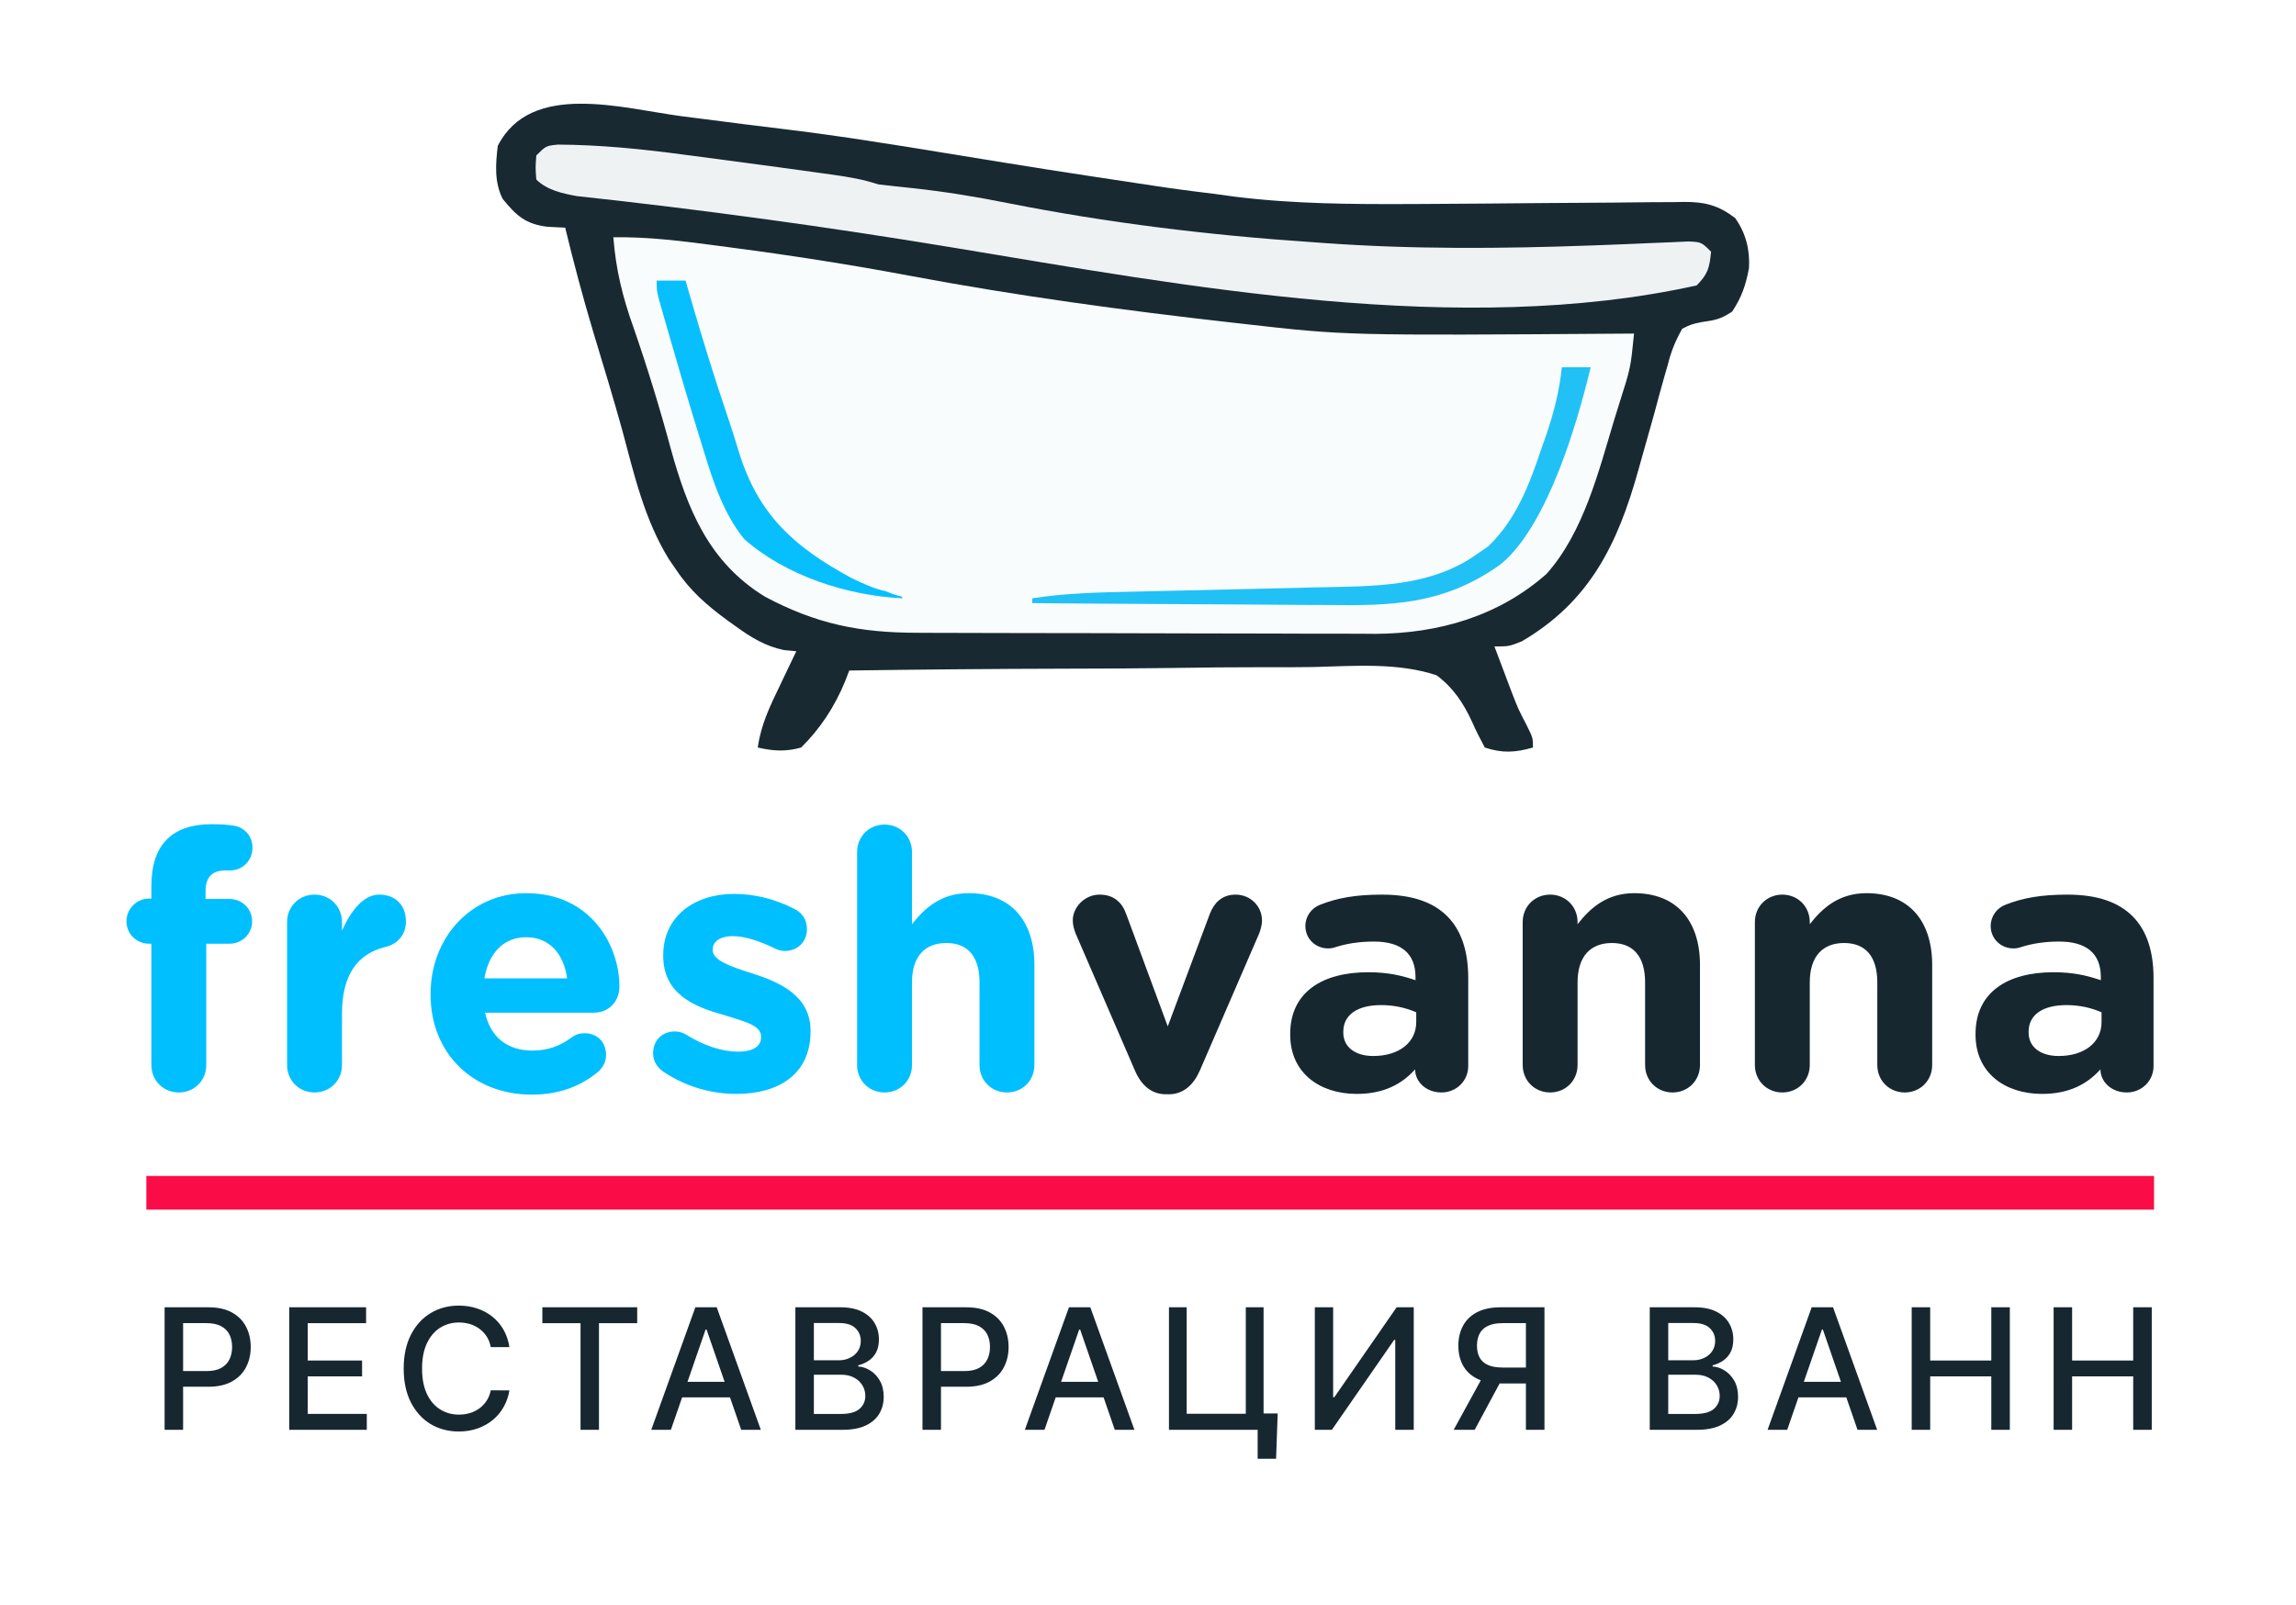 <?xml version="1.0" encoding="UTF-8"?> <svg xmlns="http://www.w3.org/2000/svg" width="1173" height="820" viewBox="0 0 1173 820" fill="none"><rect width="1173" height="820" fill="white"></rect><path d="M348.711 59.456C352.131 59.89 355.552 60.322 358.972 60.753C365.828 61.618 372.682 62.499 379.534 63.391C385.962 64.224 392.39 65.012 398.828 65.772C426.199 69.02 453.359 73.385 480.559 77.822C535.649 86.798 535.649 86.798 590.841 95.122C594.402 95.649 594.402 95.649 598.035 96.187C605.62 97.261 613.214 98.195 620.819 99.119C625.624 99.784 625.624 99.784 630.527 100.462C660.734 104.248 690.817 104.396 721.206 104.259C723.4 104.249 725.593 104.24 727.853 104.23C748.538 104.125 769.222 103.946 789.906 103.752C801.321 103.647 812.736 103.578 824.151 103.53C830.551 103.491 836.951 103.41 843.351 103.328C847.26 103.309 851.17 103.293 855.079 103.279C856.84 103.244 858.601 103.21 860.415 103.175C871.19 103.195 877.862 104.877 886.47 111.417C891.955 119.213 894.039 127.47 893.542 136.956C891.952 145.556 889.798 151.93 884.932 159.229C878.944 163.168 876.224 163.61 869.355 164.591C864.059 165.693 864.059 165.693 859.413 167.991C855.631 174.837 853.774 179.511 851.918 186.891C851.094 189.732 851.094 189.732 850.253 192.631C848.512 198.696 846.889 204.785 845.269 210.883C844.147 214.9 843.016 218.915 841.878 222.927C840.218 228.783 838.561 234.639 836.929 240.502C826.479 277.905 812.257 307.375 777.473 327.72C770.862 330.334 770.862 330.334 763.483 330.334C765.37 335.359 767.268 340.38 769.171 345.4C770.227 348.196 771.283 350.993 772.371 353.874C775.667 362.363 775.667 362.363 779.885 370.439C783.161 377.069 783.161 377.069 783.161 381.988C774.155 384.575 767.513 384.972 758.564 381.988C756.271 377.682 754.012 373.348 752.074 368.871C747.598 359.225 742.543 351.521 733.966 345.092C714.016 338.417 691.625 340.353 670.876 340.854C662.531 341.017 654.188 340.969 645.842 340.944C630.071 340.928 614.309 341.099 598.541 341.339C580.576 341.604 562.613 341.657 544.646 341.694C507.721 341.774 470.801 342.115 433.879 342.632C433.15 344.515 432.421 346.397 431.67 348.337C426.444 361.053 419.082 372.337 409.282 381.988C401.404 384.204 395.072 383.805 387.144 381.988C388.743 370.394 393.332 360.891 398.367 350.473C399.177 348.768 399.987 347.064 400.822 345.308C402.809 341.131 404.814 336.961 406.822 332.793C404.717 332.597 402.611 332.4 400.442 332.198C390.759 330.044 383.983 325.893 376.075 320.187C374.667 319.183 373.259 318.179 371.809 317.145C361.223 309.408 352.569 301.895 345.329 290.978C343.536 288.372 343.536 288.372 341.706 285.713C329.2 265.37 324.059 242.739 317.922 219.916C313.257 203.006 308.092 186.237 303.029 169.442C297.772 151.85 293.05 134.188 288.755 116.337C285.762 116.185 282.768 116.033 279.685 115.876C268.649 114.545 263.794 110.295 256.778 101.579C252.508 93.039 253.173 83.858 254.319 74.522C271.243 41.277 317.883 55.403 348.711 59.456Z" fill="#F9FCFC"></path><path d="M348.711 59.456C352.131 59.89 355.552 60.322 358.972 60.753C365.828 61.618 372.682 62.499 379.534 63.391C385.962 64.224 392.39 65.012 398.828 65.772C426.199 69.02 453.359 73.385 480.559 77.822C535.649 86.798 535.649 86.798 590.841 95.122C594.402 95.649 594.402 95.649 598.035 96.187C605.62 97.261 613.214 98.195 620.819 99.119C625.624 99.784 625.624 99.784 630.527 100.462C660.734 104.248 690.817 104.396 721.206 104.259C723.4 104.249 725.593 104.24 727.853 104.23C748.538 104.125 769.222 103.946 789.906 103.752C801.321 103.647 812.736 103.578 824.151 103.53C830.551 103.491 836.951 103.41 843.351 103.328C847.26 103.309 851.17 103.293 855.079 103.279C856.84 103.244 858.601 103.21 860.415 103.175C871.19 103.195 877.862 104.877 886.47 111.417C891.955 119.213 894.039 127.47 893.542 136.956C891.952 145.556 889.798 151.93 884.932 159.229C878.944 163.168 876.224 163.61 869.355 164.591C864.059 165.693 864.059 165.693 859.413 167.991C855.631 174.837 853.774 179.511 851.918 186.891C851.094 189.732 851.094 189.732 850.253 192.631C848.512 198.696 846.889 204.785 845.269 210.883C844.147 214.9 843.016 218.915 841.878 222.927C840.218 228.783 838.561 234.639 836.929 240.502C826.479 277.905 812.257 307.375 777.473 327.72C770.862 330.334 770.862 330.334 763.483 330.334C765.37 335.359 767.268 340.38 769.171 345.4C770.227 348.196 771.283 350.993 772.371 353.874C775.667 362.363 775.667 362.363 779.885 370.439C783.161 377.069 783.161 377.069 783.161 381.988C774.155 384.575 767.513 384.972 758.564 381.988C756.271 377.682 754.012 373.348 752.074 368.871C747.598 359.225 742.543 351.521 733.966 345.092C714.016 338.417 691.625 340.353 670.876 340.854C662.531 341.017 654.188 340.969 645.842 340.944C630.071 340.928 614.309 341.099 598.541 341.339C580.576 341.604 562.613 341.657 544.646 341.694C507.721 341.774 470.801 342.115 433.879 342.632C433.15 344.515 432.421 346.397 431.67 348.337C426.444 361.053 419.082 372.337 409.282 381.988C401.404 384.204 395.072 383.805 387.144 381.988C388.743 370.394 393.332 360.891 398.367 350.473C399.177 348.768 399.987 347.064 400.822 345.308C402.809 341.131 404.814 336.961 406.822 332.793C404.717 332.597 402.611 332.4 400.442 332.198C390.759 330.044 383.983 325.893 376.075 320.187C374.667 319.183 373.259 318.179 371.809 317.145C361.223 309.408 352.569 301.895 345.329 290.978C343.536 288.372 343.536 288.372 341.706 285.713C329.2 265.37 324.059 242.739 317.922 219.916C313.257 203.006 308.092 186.237 303.029 169.442C297.772 151.85 293.05 134.188 288.755 116.337C285.762 116.185 282.768 116.033 279.685 115.876C268.649 114.545 263.794 110.295 256.778 101.579C252.508 93.039 253.173 83.858 254.319 74.522C271.243 41.277 317.883 55.403 348.711 59.456ZM313.352 121.256C314.63 137.787 318.082 151.811 323.652 167.376C330.691 187.673 336.959 208.053 342.549 228.795C351.159 260.114 362.006 287.208 390.757 304.881C416.935 318.819 439.107 323.319 468.432 323.351C471.145 323.363 473.859 323.375 476.655 323.388C485.617 323.424 494.578 323.441 503.539 323.454C509.79 323.468 516.04 323.482 522.29 323.497C533.722 323.519 545.154 323.535 556.586 323.542C573.34 323.553 590.094 323.596 606.849 323.668C621.422 323.727 635.994 323.746 650.567 323.75C656.735 323.758 662.903 323.777 669.071 323.81C677.729 323.852 686.386 323.847 695.044 323.831C698.818 323.865 698.818 323.865 702.668 323.9C734.91 323.716 765.564 314.949 790.079 293.284C808.984 272.144 816.666 241.098 824.669 214.573C825.667 211.364 826.666 208.157 827.667 204.95C833.063 188.003 833.063 188.003 834.815 170.451C833.335 170.462 831.855 170.473 830.33 170.484C687.868 171.487 687.868 171.487 635.577 165.532C633.604 165.31 631.63 165.089 629.597 164.861C574.347 158.638 519.454 151.186 464.806 140.918C434.101 135.153 403.365 130.377 372.386 126.33C370.383 126.065 368.381 125.8 366.317 125.527C348.618 123.201 331.251 120.943 313.352 121.256Z" fill="#182932"></path><path d="M74.758 600.905C413.242 600.905 751.725 600.905 1100.47 600.905C1100.47 606.587 1100.47 612.269 1100.47 618.123C761.982 618.123 423.499 618.123 74.758 618.123C74.758 612.441 74.758 606.759 74.758 600.905Z" fill="#FA0D47"></path><path d="M285.051 73.884C306.625 74.025 327.653 76.108 349.018 78.979C352.478 79.43 355.937 79.879 359.397 80.327C369.47 81.64 379.537 82.996 389.604 84.36C393.83 84.929 393.83 84.929 398.142 85.51C405.393 86.495 412.642 87.495 419.889 88.511C423.033 88.95 423.033 88.95 426.24 89.398C433.988 90.517 441.194 91.718 448.637 94.199C454.683 94.927 460.721 95.582 466.778 96.197C482.9 97.958 498.691 100.542 514.589 103.73C565.98 113.899 617.766 120.212 670.013 123.716C672.929 123.929 672.929 123.929 675.904 124.147C721.354 127.448 767.094 127.108 812.611 125.445C814.423 125.38 816.236 125.315 818.104 125.248C826.931 124.926 835.755 124.569 844.579 124.159C847.737 124.032 850.894 123.904 854.147 123.773C856.949 123.644 859.752 123.516 862.639 123.383C869.252 123.716 869.252 123.716 874.171 128.635C873.36 136.745 872.639 140.006 866.792 145.853C746.089 172.568 606.608 146.344 486.494 126.451C422.734 115.902 358.891 107.145 294.625 100.198C287.328 98.856 279.382 97.124 273.996 91.739C273.535 85.743 273.535 85.743 273.996 79.44C278.916 74.521 278.916 74.521 285.051 73.884Z" fill="#EFF2F3"></path><path d="M797.92 187.67C802.79 187.67 807.661 187.67 812.679 187.67C793.001 268.842 770.103 286.06 764.714 289.749C736.427 309.116 710.332 309.559 678.2 309.158C673.831 309.14 669.461 309.126 665.091 309.116C653.688 309.079 642.285 308.982 630.882 308.873C619.207 308.772 607.532 308.727 595.857 308.678C573.021 308.573 550.185 308.405 527.35 308.197C527.35 307.386 527.35 306.574 527.35 305.738C544.606 303.057 561.827 302.689 579.257 302.332C584.691 302.219 590.124 302.089 595.558 301.954C610.994 301.571 626.43 301.201 641.867 300.882C651.348 300.685 660.828 300.454 670.308 300.203C673.89 300.115 677.472 300.038 681.054 299.974C706.636 299.514 733.038 298.606 754.567 283.139C756.464 281.836 758.36 280.532 760.313 279.19C774.643 265.373 781.235 247.871 787.466 229.332C788.584 226.162 788.584 226.162 789.724 222.928C793.776 211.142 796.641 200.072 797.92 187.67Z" fill="#21C1F6"></path><path d="M335.49 143.395C340.361 143.395 345.231 143.395 350.249 143.395C350.994 145.986 351.739 148.576 352.507 151.245C358.561 172.147 364.904 192.883 371.944 213.478C373.817 219.047 375.604 224.645 377.286 230.274C387.196 262.95 405.508 279.351 434.898 295.322C440.382 297.94 446.395 300.878 452.328 302.048C460.937 305.737 460.937 304.065 460.937 305.737C432.639 304.323 401.256 294.128 380.15 275.413C368.494 260.97 363.304 242.724 357.935 225.181C357.019 222.233 357.019 222.233 356.084 219.225C351.201 203.376 346.537 187.464 341.947 171.528C340.977 168.169 340.977 168.169 339.988 164.742C339.398 162.666 338.808 160.59 338.2 158.451C337.675 156.61 337.151 154.77 336.611 152.873C335.49 148.314 335.49 148.314 335.49 143.395Z" fill="#07BFFD"></path><path d="M77.341 544.231V482.246H76.234C69.777 482.246 64.612 477.265 64.612 470.808C64.612 464.351 69.777 459.186 76.234 459.186H77.341V452.913C77.341 442.214 79.924 434.281 85.274 428.931C90.439 423.766 98.003 421.183 107.965 421.183C112.392 421.183 116.266 421.367 119.403 421.921C124.383 422.659 128.995 426.717 128.995 433.174C128.995 439.631 124.015 444.796 117.558 444.796H115.16C108.334 444.796 105.013 448.301 105.013 455.496V459.37H117.189C123.646 459.37 128.811 464.351 128.811 470.808C128.811 477.265 123.646 482.246 117.189 482.246H105.382V544.231C105.382 552.164 99.294 558.251 91.362 558.251C83.429 558.251 77.341 552.164 77.341 544.231ZM146.675 544.231V471.177C146.675 463.244 152.763 457.156 160.696 457.156C168.628 457.156 174.716 463.244 174.716 471.177V475.604C178.959 466.011 185.416 457.156 193.718 457.156C202.388 457.156 207.369 462.875 207.369 470.808C207.369 478.187 202.573 482.615 196.854 483.906C182.649 487.411 174.716 498.111 174.716 518.035V544.231C174.716 552.164 168.628 558.251 160.696 558.251C152.763 558.251 146.675 552.164 146.675 544.231ZM247.46 499.956H289.706C288.046 487.411 280.667 478.925 268.86 478.925C257.053 478.925 249.674 487.227 247.46 499.956ZM305.941 547.367C297.27 554.746 286.201 559.358 271.627 559.358C241.926 559.358 219.973 538.512 219.973 508.257V507.888C219.973 479.663 240.081 456.418 268.86 456.418C302.067 456.418 316.456 483.353 316.456 504.014C316.456 512.131 310.737 517.481 303.358 517.481H247.829C250.597 530.21 259.452 536.852 271.996 536.852C279.929 536.852 286.201 534.453 291.92 530.21C293.949 528.735 295.794 527.997 298.746 527.997C305.203 527.997 309.63 532.609 309.63 539.065C309.63 542.755 307.97 545.338 305.941 547.367ZM376.279 558.989C363.919 558.989 351.006 555.669 339.014 547.736C336.063 545.707 333.664 542.571 333.664 538.143C333.664 531.686 338.276 527.074 344.733 527.074C346.763 527.074 348.607 527.628 350.268 528.55C359.676 534.453 369.085 537.405 377.017 537.405C385.134 537.405 388.824 534.453 388.824 530.026V529.657C388.824 523.569 379.231 521.724 368.347 518.219C354.511 514.345 338.83 507.704 338.83 488.518V488.149C338.83 468.041 355.064 456.787 374.988 456.787C385.319 456.787 396.019 459.37 405.612 464.351C409.855 466.38 412.253 469.886 412.253 474.866C412.253 481.323 407.456 485.935 401 485.935C399.339 485.935 397.495 485.566 395.834 484.644C387.902 480.77 380.338 478.372 374.435 478.372C367.609 478.372 364.104 481.323 364.104 485.197V485.566C364.104 490.732 373.512 494.052 384.212 497.373C398.048 501.801 414.098 508.626 414.098 526.705V527.074C414.098 549.027 397.679 558.989 376.279 558.989ZM437.887 544.231V435.388C437.887 427.455 443.975 421.367 451.907 421.367C459.84 421.367 465.928 427.455 465.928 435.388V472.284C472.385 463.982 480.871 456.418 494.891 456.418C516.291 456.418 528.467 470.254 528.467 493.13V544.231C528.467 552.164 522.379 558.251 514.446 558.251C506.514 558.251 500.426 552.164 500.426 544.231V501.985C500.426 488.702 494.338 481.877 483.454 481.877C472.569 481.877 465.928 488.702 465.928 501.985V544.231C465.928 552.164 459.84 558.251 451.907 558.251C443.975 558.251 437.887 552.164 437.887 544.231Z" fill="#00BFFF"></path><path d="M643.265 477.08L613.01 546.998C609.874 554.193 604.709 559.174 597.145 559.174H595.669C588.106 559.174 582.94 554.377 579.804 546.998L549.549 477.08C548.811 475.051 548.073 473.022 548.073 470.254C548.073 463.613 554.161 457.156 561.725 457.156C569.289 457.156 573.347 461.399 575.376 467.118L596.592 524.492L618.176 466.749C620.205 461.768 623.895 457.156 631.274 457.156C638.653 457.156 644.741 462.875 644.741 470.439C644.741 472.837 643.818 475.789 643.265 477.08ZM693.098 558.989C674.465 558.989 659.153 548.474 659.153 528.735V528.366C659.153 506.966 675.572 496.82 699.001 496.82C709.147 496.82 715.973 498.48 723.168 500.878V499.218C723.168 487.411 715.973 481.139 701.953 481.139C694.02 481.139 687.932 482.246 682.582 483.906C681.106 484.459 679.815 484.644 678.524 484.644C672.067 484.644 666.902 479.663 666.902 473.206C666.902 468.225 670.038 463.982 674.465 462.322C683.32 458.817 692.729 457.156 706.011 457.156C721.508 457.156 732.207 461.03 739.402 468.225C746.781 475.604 750.102 486.489 750.102 499.771V544.784C750.102 552.348 744.014 558.251 736.45 558.251C728.333 558.251 722.983 552.533 722.983 546.629V546.445C716.158 554.008 706.934 558.989 693.098 558.989ZM701.584 539.619C714.866 539.619 723.537 532.609 723.537 522.278V517.297C718.556 515.083 712.468 513.607 705.642 513.607C693.651 513.607 686.272 518.404 686.272 527.259V527.628C686.272 535.191 692.544 539.619 701.584 539.619ZM777.921 544.231V471.177C777.921 463.244 784.009 457.156 791.941 457.156C799.874 457.156 805.962 463.244 805.962 471.177V472.284C812.419 463.982 820.905 456.418 834.925 456.418C856.325 456.418 868.501 470.254 868.501 493.13V544.231C868.501 552.164 862.413 558.251 854.48 558.251C846.548 558.251 840.46 552.164 840.46 544.231V501.985C840.46 488.702 834.372 481.877 823.488 481.877C812.603 481.877 805.962 488.702 805.962 501.985V544.231C805.962 552.164 799.874 558.251 791.941 558.251C784.009 558.251 777.921 552.164 777.921 544.231ZM896.55 544.231V471.177C896.55 463.244 902.638 457.156 910.571 457.156C918.503 457.156 924.591 463.244 924.591 471.177V472.284C931.048 463.982 939.534 456.418 953.554 456.418C974.954 456.418 987.13 470.254 987.13 493.13V544.231C987.13 552.164 981.042 558.251 973.109 558.251C965.177 558.251 959.089 552.164 959.089 544.231V501.985C959.089 488.702 953.001 481.877 942.117 481.877C931.232 481.877 924.591 488.702 924.591 501.985V544.231C924.591 552.164 918.503 558.251 910.571 558.251C902.638 558.251 896.55 552.164 896.55 544.231ZM1043.22 558.989C1024.59 558.989 1009.28 548.474 1009.28 528.735V528.366C1009.28 506.966 1025.69 496.82 1049.12 496.82C1059.27 496.82 1066.1 498.48 1073.29 500.878V499.218C1073.29 487.411 1066.1 481.139 1052.08 481.139C1044.14 481.139 1038.05 482.246 1032.71 483.906C1031.23 484.459 1029.94 484.644 1028.65 484.644C1022.19 484.644 1017.02 479.663 1017.02 473.206C1017.02 468.225 1020.16 463.982 1024.59 462.322C1033.44 458.817 1042.85 457.156 1056.13 457.156C1071.63 457.156 1082.33 461.03 1089.52 468.225C1096.9 475.604 1100.22 486.489 1100.22 499.771V544.784C1100.22 552.348 1094.14 558.251 1086.57 558.251C1078.46 558.251 1073.11 552.533 1073.11 546.629V546.445C1066.28 554.008 1057.06 558.989 1043.22 558.989ZM1051.71 539.619C1064.99 539.619 1073.66 532.609 1073.66 522.278V517.297C1068.68 515.083 1062.59 513.607 1055.77 513.607C1043.77 513.607 1036.39 518.404 1036.39 527.259V527.628C1036.39 535.191 1042.67 539.619 1051.71 539.619Z" fill="#162730"></path><path d="M84.097 730.64V668.029H106.415C111.286 668.029 115.322 668.916 118.521 670.689C121.721 672.462 124.116 674.887 125.706 677.965C127.296 681.022 128.09 684.467 128.09 688.298C128.09 692.15 127.285 695.615 125.675 698.693C124.086 701.75 121.681 704.175 118.46 705.969C115.26 707.742 111.235 708.629 106.384 708.629H91.037V700.619H105.528C108.606 700.619 111.103 700.089 113.019 699.029C114.934 697.949 116.341 696.481 117.237 694.627C118.134 692.772 118.583 690.662 118.583 688.298C118.583 685.934 118.134 683.835 117.237 682C116.341 680.166 114.924 678.729 112.988 677.69C111.072 676.65 108.545 676.131 105.406 676.131H93.544V730.64H84.097ZM147.774 730.64V668.029H187.029V676.161H157.221V695.238H184.98V703.34H157.221V722.508H187.396V730.64H147.774ZM260.259 688.39H250.721C250.354 686.352 249.671 684.558 248.672 683.009C247.674 681.46 246.451 680.146 245.004 679.065C243.557 677.985 241.936 677.17 240.143 676.62C238.37 676.069 236.484 675.794 234.487 675.794C230.88 675.794 227.649 676.701 224.796 678.515C221.963 680.329 219.721 682.989 218.07 686.494C216.439 690 215.624 694.28 215.624 699.335C215.624 704.43 216.439 708.73 218.07 712.236C219.721 715.742 221.973 718.391 224.826 720.185C227.68 721.978 230.89 722.875 234.456 722.875C236.433 722.875 238.309 722.61 240.082 722.08C241.875 721.53 243.496 720.725 244.943 719.665C246.39 718.605 247.613 717.311 248.611 715.782C249.63 714.233 250.333 712.46 250.721 710.463L260.259 710.493C259.75 713.571 258.761 716.404 257.294 718.992C255.847 721.561 253.982 723.782 251.699 725.657C249.437 727.512 246.848 728.949 243.934 729.968C241.019 730.987 237.84 731.496 234.395 731.496C228.974 731.496 224.144 730.212 219.904 727.644C215.665 725.056 212.322 721.357 209.877 716.547C207.451 711.737 206.239 705.999 206.239 699.335C206.239 692.65 207.461 686.912 209.907 682.123C212.353 677.313 215.695 673.624 219.935 671.056C224.174 668.467 228.994 667.173 234.395 667.173C237.717 667.173 240.815 667.652 243.689 668.61C246.583 669.547 249.182 670.933 251.485 672.768C253.788 674.582 255.694 676.803 257.202 679.432C258.71 682.041 259.729 685.027 260.259 688.39ZM277.084 676.161V668.029H325.541V676.161H306.006V730.64H296.589V676.161H277.084ZM342.748 730.64H332.721L355.252 668.029H366.167L388.698 730.64H378.671L360.969 679.402H360.48L342.748 730.64ZM344.43 706.122H376.958V714.07H344.43V706.122ZM406.349 730.64V668.029H429.278C433.721 668.029 437.4 668.763 440.314 670.23C443.229 671.677 445.41 673.644 446.857 676.131C448.304 678.597 449.027 681.379 449.027 684.477C449.027 687.086 448.548 689.287 447.59 691.08C446.632 692.853 445.348 694.28 443.738 695.36C442.149 696.42 440.396 697.195 438.48 697.684V698.295C440.559 698.397 442.587 699.07 444.564 700.313C446.561 701.536 448.212 703.278 449.516 705.541C450.821 707.803 451.473 710.555 451.473 713.795C451.473 716.995 450.719 719.869 449.211 722.417C447.723 724.944 445.42 726.951 442.301 728.439C439.183 729.907 435.199 730.64 430.348 730.64H406.349ZM415.796 722.539H429.431C433.955 722.539 437.196 721.662 439.153 719.91C441.109 718.157 442.087 715.966 442.087 713.337C442.087 711.36 441.588 709.546 440.589 707.895C439.591 706.244 438.164 704.929 436.309 703.951C434.475 702.973 432.294 702.484 429.767 702.484H415.796V722.539ZM415.796 695.116H428.452C430.572 695.116 432.478 694.708 434.169 693.893C435.881 693.078 437.237 691.936 438.235 690.469C439.254 688.981 439.764 687.228 439.764 685.21C439.764 682.622 438.857 680.451 437.043 678.699C435.229 676.946 432.447 676.069 428.697 676.069H415.796V695.116ZM471.287 730.64V668.029H493.604C498.475 668.029 502.511 668.916 505.711 670.689C508.911 672.462 511.305 674.887 512.895 677.965C514.485 681.022 515.28 684.467 515.28 688.298C515.28 692.15 514.475 695.615 512.865 698.693C511.275 701.75 508.87 704.175 505.65 705.969C502.45 707.742 498.424 708.629 493.574 708.629H478.227V700.619H492.718C495.795 700.619 498.292 700.089 500.208 699.029C502.124 697.949 503.53 696.481 504.427 694.627C505.323 692.772 505.772 690.662 505.772 688.298C505.772 685.934 505.323 683.835 504.427 682C503.53 680.166 502.113 678.729 500.177 677.69C498.261 676.65 495.734 676.131 492.595 676.131H480.733V730.64H471.287ZM533.611 730.64H523.583L546.115 668.029H557.029L579.56 730.64H569.533L551.832 679.402H551.342L533.611 730.64ZM535.292 706.122H567.821V714.07H535.292V706.122ZM652.76 722.294L651.935 745.437H642.519V730.64H638.116V722.294H652.76ZM597.211 730.64V668.029H606.26V722.447H636.465V668.029H645.545V730.64H597.211ZM671.733 668.029H681.088V714.009H681.669L713.525 668.029H722.269V730.64H712.822V684.721H712.241L680.446 730.64H671.733V668.029ZM789.049 730.64H779.571V676.131H767.709C764.611 676.131 762.094 676.599 760.158 677.537C758.222 678.454 756.805 679.779 755.909 681.511C755.012 683.244 754.563 685.292 754.563 687.656C754.563 690 755.012 692.008 755.909 693.679C756.805 695.35 758.212 696.624 760.128 697.5C762.043 698.377 764.54 698.815 767.618 698.815H783.668V706.947H766.731C761.901 706.947 757.875 706.142 754.655 704.532C751.455 702.922 749.05 700.67 747.44 697.776C745.85 694.861 745.056 691.488 745.056 687.656C745.056 683.804 745.85 680.411 747.44 677.476C749.03 674.52 751.425 672.207 754.625 670.536C757.845 668.865 761.87 668.029 766.7 668.029H789.049V730.64ZM758.14 702.392H768.596L753.402 730.64H742.671L758.14 702.392ZM842.838 730.64V668.029H865.767C870.211 668.029 873.889 668.763 876.804 670.23C879.718 671.677 881.899 673.644 883.346 676.131C884.793 678.597 885.517 681.379 885.517 684.477C885.517 687.086 885.038 689.287 884.08 691.08C883.122 692.853 881.838 694.28 880.228 695.36C878.638 696.42 876.885 697.195 874.97 697.684V698.295C877.048 698.397 879.076 699.07 881.053 700.313C883.051 701.536 884.702 703.278 886.006 705.541C887.31 707.803 887.963 710.555 887.963 713.795C887.963 716.995 887.209 719.869 885.7 722.417C884.213 724.944 881.909 726.951 878.791 728.439C875.673 729.907 871.688 730.64 866.837 730.64H842.838ZM852.285 722.539H865.92C870.445 722.539 873.686 721.662 875.642 719.91C877.599 718.157 878.577 715.966 878.577 713.337C878.577 711.36 878.078 709.546 877.079 707.895C876.08 706.244 874.654 704.929 872.799 703.951C870.965 702.973 868.784 702.484 866.257 702.484H852.285V722.539ZM852.285 695.116H864.942C867.062 695.116 868.967 694.708 870.659 693.893C872.371 693.078 873.726 691.936 874.725 690.469C875.744 688.981 876.254 687.228 876.254 685.21C876.254 682.622 875.347 680.451 873.533 678.699C871.719 676.946 868.937 676.069 865.187 676.069H852.285V695.116ZM913.065 730.64H903.038L925.569 668.029H936.483L959.015 730.64H948.987L931.286 679.402H930.797L913.065 730.64ZM914.747 706.122H947.275V714.07H914.747V706.122ZM976.666 730.64V668.029H986.112V695.238H1017.33V668.029H1026.8V730.64H1017.33V703.34H986.112V730.64H976.666ZM1049.17 730.64V668.029H1058.62V695.238H1089.83V668.029H1099.31V730.64H1089.83V703.34H1058.62V730.64H1049.17Z" fill="#162730"></path></svg> 